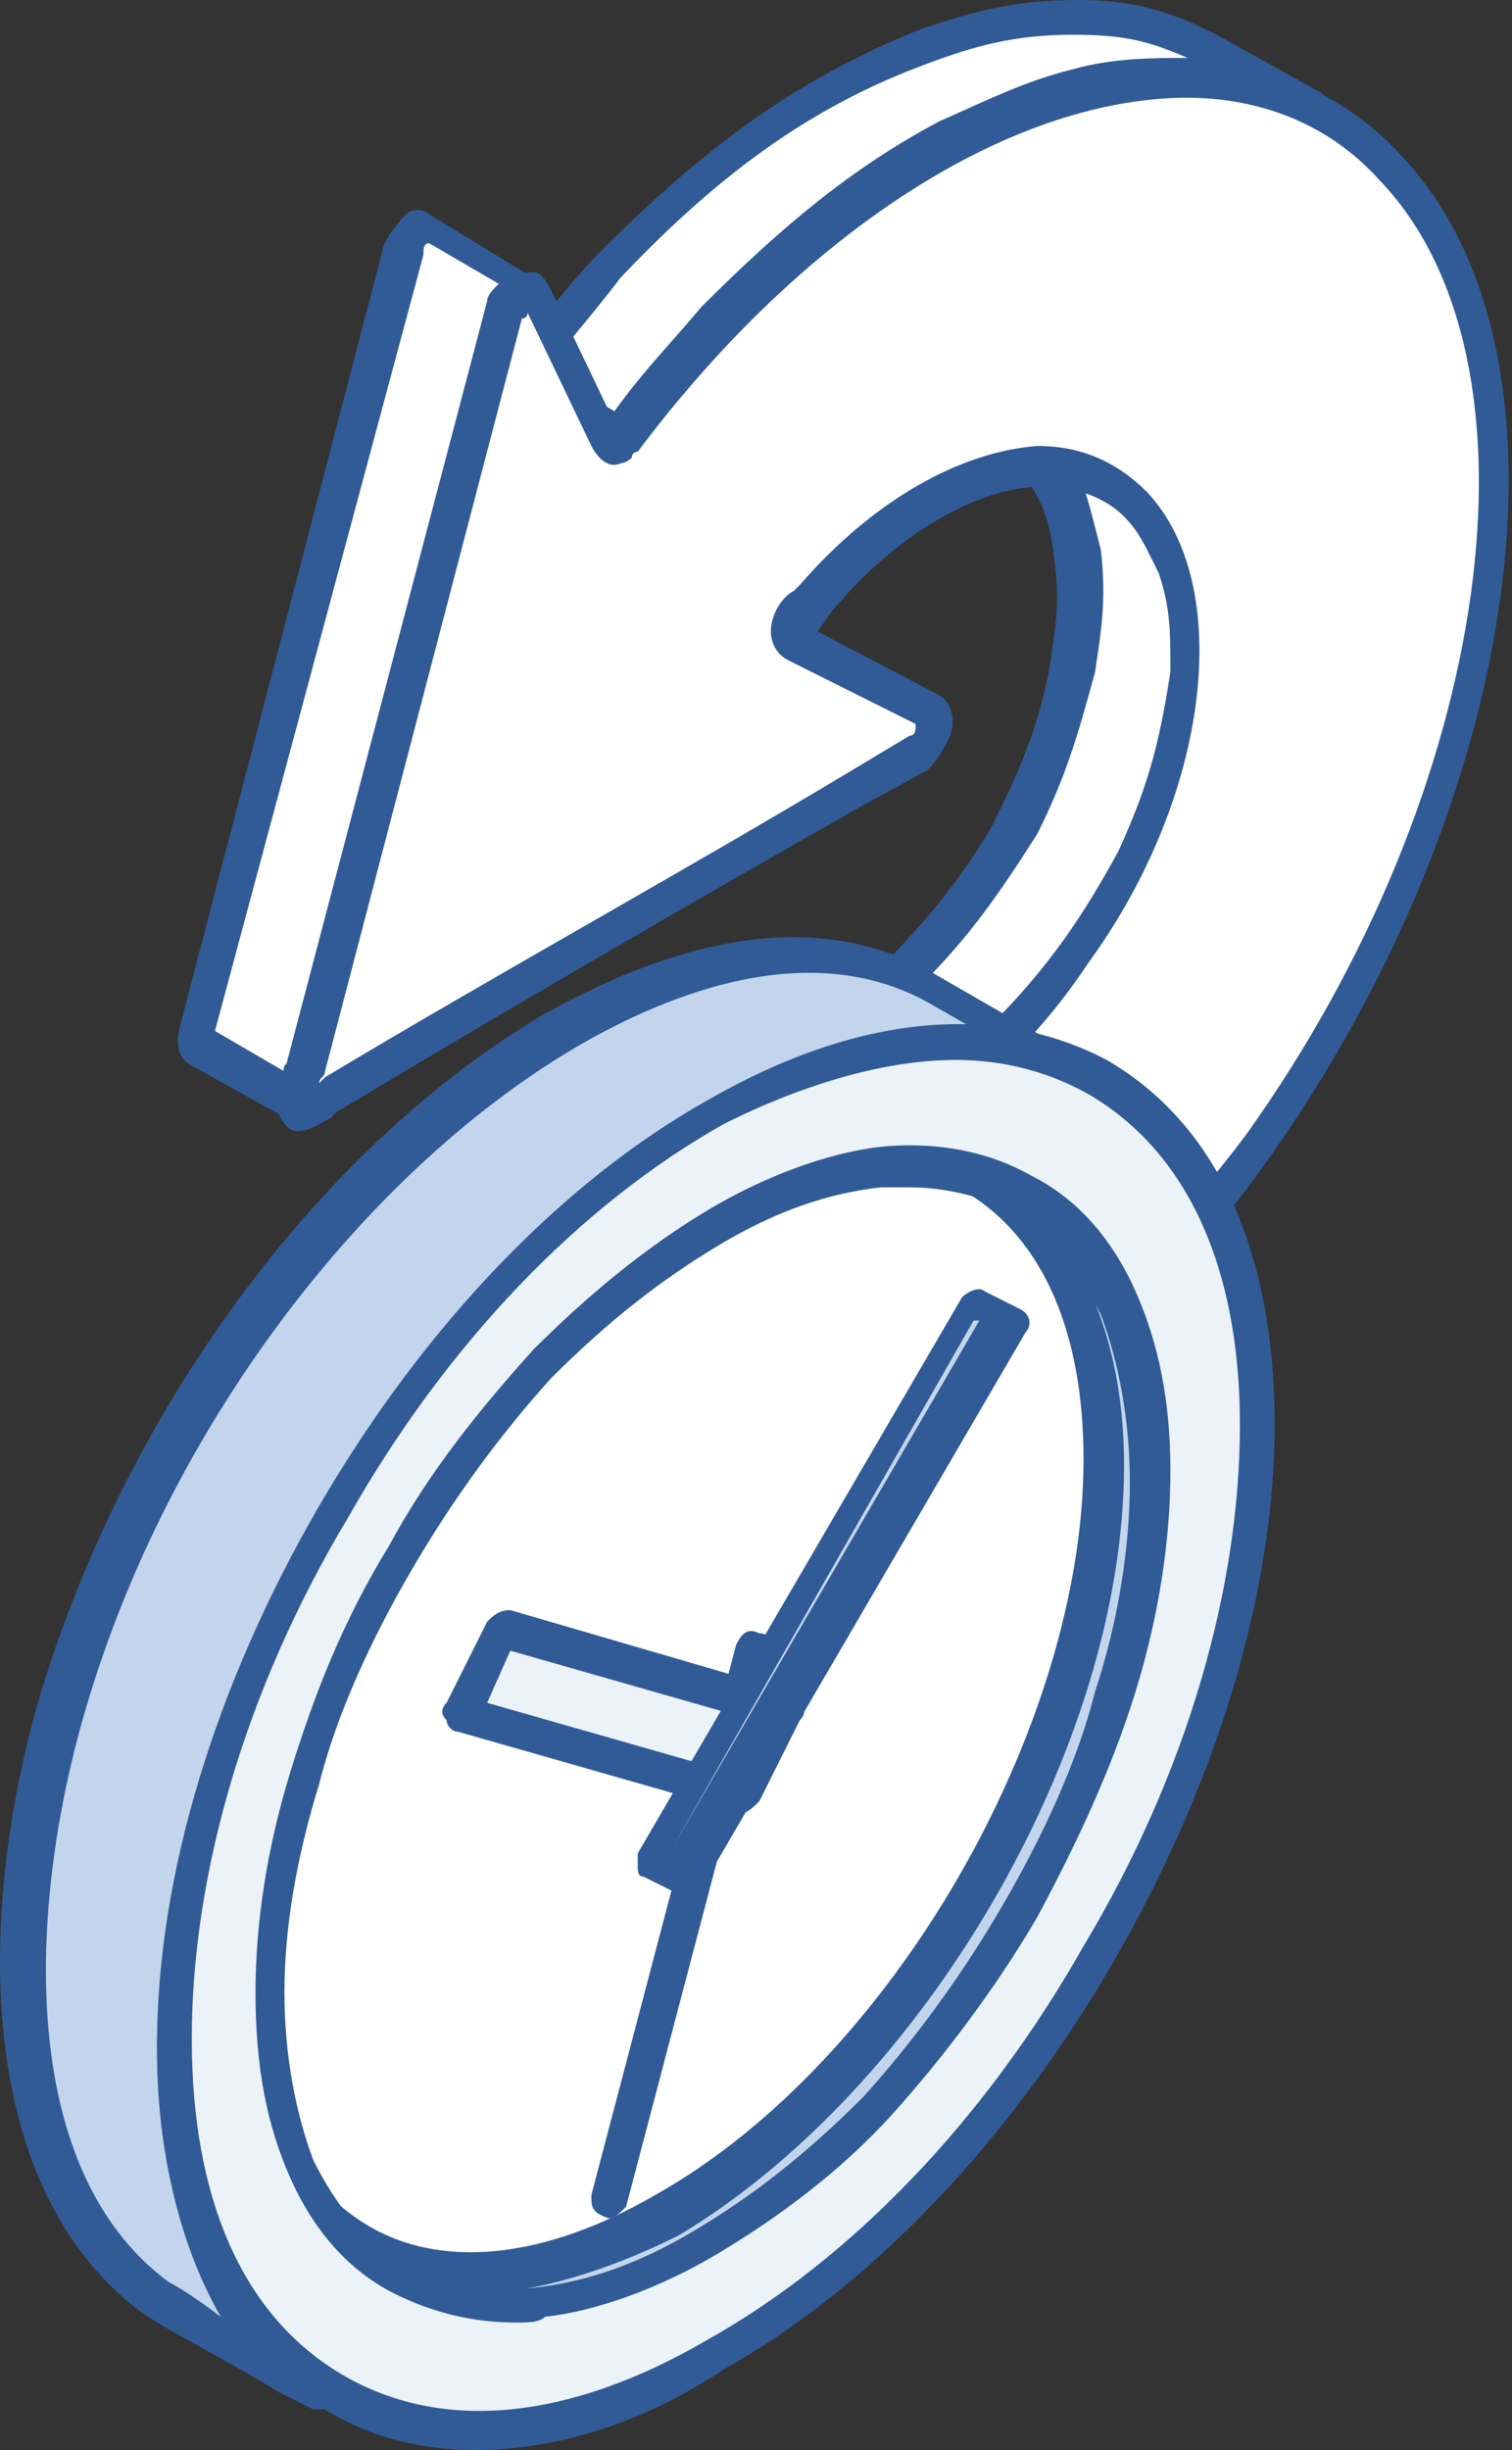 <?xml version="1.0" encoding="UTF-8"?> <svg xmlns="http://www.w3.org/2000/svg" width="50" height="81" viewBox="0 0 50 81" fill="none"><rect x="0" y="0" width="50" height="81" fill="#333333" stroke="none"/> <path fill-rule="evenodd" clip-rule="evenodd" d="M32.769 34.659L29.322 32.744C31.046 31.212 32.195 29.68 33.343 27.574C34.301 25.659 34.876 24.319 35.258 22.404C35.45 20.872 35.641 20.106 35.45 18.574C35.067 16.659 34.684 15.319 32.961 14.17L36.407 16.085C37.748 16.851 37.939 17.425 38.514 18.766C38.897 20.106 38.897 20.872 38.897 22.212C38.705 24.702 38.131 26.234 37.173 28.34C36.216 31.021 34.876 32.744 32.769 34.659Z" fill="white"></path> <path fill-rule="evenodd" clip-rule="evenodd" d="M30.47 32.553L32.767 33.894C34.682 31.979 35.831 30.255 36.98 28.149C37.938 26.043 38.321 24.702 38.704 22.213C38.704 20.872 38.704 20.107 38.321 18.958C37.746 17.809 37.555 17.234 36.406 16.468L35.831 16.085C36.023 16.66 36.214 17.426 36.406 18.192C36.597 19.915 36.406 20.872 36.214 22.213C35.64 24.319 35.257 25.66 34.299 27.575C32.959 29.681 32.002 31.021 30.47 32.553ZM32.767 35.234C32.576 35.234 32.576 35.234 32.385 35.234L28.938 33.319C28.746 33.128 28.555 33.128 28.555 32.936C28.555 32.745 28.555 32.553 28.746 32.362C30.47 30.639 31.619 29.298 32.767 27.383C33.725 25.468 34.299 24.128 34.682 22.213C34.874 20.872 35.065 20.107 34.874 18.575C34.682 16.66 34.108 15.702 32.576 14.553C32.385 14.362 32.193 13.979 32.385 13.787C32.576 13.596 32.959 13.404 33.15 13.596L36.597 15.511C37.938 16.468 38.321 17.043 39.087 18.575C39.469 20.107 39.47 20.872 39.47 22.404C39.278 25.085 38.704 26.809 37.746 28.724C36.597 31.213 35.257 33.128 32.959 35.234C33.151 35.234 32.959 35.234 32.767 35.234Z" fill="#315B96"></path> <path fill-rule="evenodd" clip-rule="evenodd" d="M26.64 21.447L23.193 19.341L27.598 21.447L30.853 23.554L26.64 21.447Z" fill="white"></path> <path fill-rule="evenodd" clip-rule="evenodd" d="M30.852 24.127C30.66 24.127 30.66 24.127 30.66 24.127L26.256 22.021L22.809 20.106C22.427 19.915 22.427 19.532 22.618 19.34C22.809 19.149 23.192 18.957 23.384 19.149L27.597 21.255L31.044 23.17C31.235 23.361 31.426 23.744 31.235 23.936C31.426 23.936 31.044 24.127 30.852 24.127Z" fill="#315B96"></path> <path fill-rule="evenodd" clip-rule="evenodd" d="M6.533 33.893L13.235 8.234C13.427 7.851 13.81 7.276 14.193 7.468L17.64 9.383C17.257 9.191 16.874 9.766 16.682 10.149L9.98 35.808C9.98 35.999 9.789 36.383 10.171 36.383L6.725 34.468C6.533 34.276 6.533 34.085 6.533 33.893Z" fill="white"></path> <path fill-rule="evenodd" clip-rule="evenodd" d="M7.109 34.085L9.407 35.425L16.109 9.957C16.109 9.766 16.3 9.574 16.492 9.383L14.194 8.042C14.002 8.042 14.002 8.234 14.002 8.425L7.109 34.085ZM10.173 37.149C9.981 37.149 9.981 37.149 9.79 37.149L6.343 35.234C5.96 35.042 5.768 34.659 5.96 33.893L12.662 8.234C12.662 8.042 13.045 7.468 13.428 7.085C13.619 6.894 14.002 6.894 14.194 7.085L17.641 9.191C17.832 9.383 18.024 9.574 17.832 9.957C17.641 10.149 17.449 10.34 17.066 10.34C17.066 10.34 16.875 10.532 16.875 10.723L10.173 36.383C10.364 36.574 10.364 36.957 10.364 37.149C10.556 36.957 10.364 37.149 10.173 37.149Z" fill="#315B96"></path> <path fill-rule="evenodd" clip-rule="evenodd" d="M20.513 14.363L17.066 12.448C18.215 11.107 19.173 9.958 20.322 8.618C23.577 5.363 26.449 3.065 30.662 1.341C32.386 0.767 33.726 0.384 35.641 0.384C37.364 0.384 38.322 0.575 40.045 1.341L43.492 3.256C40.811 2.107 38.896 1.916 35.832 2.682C34.3 3.065 32.96 3.639 31.428 4.405C28.364 6.128 26.066 8.043 23.577 10.533C22.62 11.873 21.662 13.022 20.513 14.363Z" fill="white"></path> <path fill-rule="evenodd" clip-rule="evenodd" d="M18.022 12.255L20.32 13.596C21.277 12.255 22.235 11.298 23.192 10.149C25.873 7.468 28.171 5.553 31.043 4.021C32.767 3.255 33.916 2.681 35.448 2.298C36.788 1.915 38.128 1.915 39.277 1.915C37.937 1.34 37.171 1.149 35.448 1.149C33.533 1.149 32.192 1.532 30.66 2.106C27.022 3.447 23.958 5.553 20.512 9.191C19.937 9.957 18.98 11.106 18.022 12.255ZM20.512 14.936C20.32 14.936 20.32 14.936 20.32 14.936L16.873 13.021C16.682 13.021 16.682 12.83 16.49 12.638C16.49 12.447 16.49 12.255 16.682 12.064C17.831 10.723 18.788 9.383 19.937 8.234C23.575 4.596 26.639 2.489 30.469 0.957C32.192 0.383 33.533 0 35.639 0C37.554 0 38.703 0.383 40.235 1.149L43.682 3.064C43.873 3.255 44.065 3.638 43.873 3.83C43.682 4.213 43.299 4.213 43.107 4.021C40.809 2.872 38.894 2.681 35.831 3.447C34.299 3.83 33.15 4.213 31.618 4.979C28.937 6.511 26.639 8.234 23.958 10.915C22.809 12.064 21.852 13.213 20.703 14.745C20.894 14.936 20.703 14.936 20.512 14.936Z" fill="#315B96"></path> <path fill-rule="evenodd" clip-rule="evenodd" d="M41.577 37.723C38.896 41.553 35.641 44.617 32.577 46.723C33.343 44.234 33.726 41.936 33.726 39.638C33.726 37.723 33.343 36 32.96 34.659C33.918 33.893 34.875 32.744 35.833 31.595C39.662 26.234 40.62 19.723 37.939 16.851C35.45 14.361 31.045 15.702 27.216 19.915C26.833 20.298 26.641 20.681 26.641 21.064C26.641 21.255 26.641 21.447 26.833 21.447L31.237 23.553C31.428 23.553 31.428 23.936 31.428 24.127C31.237 24.51 31.045 24.702 30.854 24.893C24.343 28.532 17.833 32.361 11.322 36.191C10.939 36.383 10.556 36.766 10.173 36.574C9.982 36.383 10.173 35.425 10.365 35.042L16.875 10.34C17.067 9.957 17.258 9.766 17.45 9.574C17.641 9.383 17.833 9.574 18.024 9.766L20.322 14.553C20.514 14.744 20.514 14.744 20.705 14.744C20.896 14.744 20.896 14.744 20.896 14.553C29.131 3.447 40.428 -0.766 46.364 5.361C51.918 11.489 49.811 26.042 41.577 37.723Z" fill="white"></path> <path fill-rule="evenodd" clip-rule="evenodd" d="M33.534 34.85C33.917 36.191 34.3 37.914 34.3 39.638C34.3 41.361 34.109 43.276 33.534 45.382C36.215 43.276 38.896 40.595 41.194 37.531C49.428 26.042 51.343 11.872 45.598 5.936C43.875 4.021 41.385 3.063 38.513 3.255C32.768 3.638 26.258 8.042 21.087 14.936C21.087 14.936 20.896 14.936 20.896 15.127C20.704 15.319 20.513 15.319 20.513 15.319C20.13 15.51 19.747 15.127 19.556 14.744L17.449 10.34C17.449 10.34 17.449 10.531 17.258 10.531L10.747 35.425C10.747 35.616 10.556 35.616 10.556 35.808L10.747 35.616C16.492 32.17 22.428 28.914 28.173 25.468L30.087 24.319C30.279 24.319 30.279 24.127 30.279 23.936L26.066 21.829C25.683 21.638 25.492 21.255 25.492 20.872C25.492 20.297 25.875 19.723 26.258 19.531L26.449 19.34C28.939 16.468 31.811 14.936 34.3 14.744C35.832 14.744 36.981 15.319 37.938 16.276C40.811 19.34 40.045 26.233 36.024 31.787C35.258 32.935 34.492 33.893 33.534 34.85ZM32.577 47.297C32.385 47.297 32.385 47.297 32.194 47.106C32.002 46.914 31.811 46.723 32.002 46.531C32.768 44.042 33.151 41.744 33.151 39.638C33.151 37.914 32.96 36.191 32.385 34.85C32.194 34.659 32.385 34.276 32.577 34.276C33.534 33.51 34.492 32.361 35.258 31.212C38.896 26.042 39.853 19.914 37.364 17.233C36.598 16.468 35.641 16.085 34.492 16.085C32.385 16.085 29.704 17.616 27.598 20.106C27.407 20.297 27.215 20.68 27.024 20.872L31.045 22.978C31.428 23.17 31.619 23.744 31.428 24.319C31.236 24.701 31.045 25.084 30.662 25.468L28.555 26.616C22.811 29.872 16.875 33.319 11.13 36.765L10.939 36.957C10.556 37.148 9.79 37.723 9.407 37.148C9.024 36.765 9.215 35.999 9.407 35.233L9.598 35.042L16.109 10.34C16.3 9.957 16.492 9.382 16.875 9.191C17.258 8.999 17.449 8.999 17.641 8.999C17.832 8.999 18.024 9.191 18.215 9.574L20.322 13.978C25.683 6.893 32.385 2.489 38.322 2.106C41.577 1.914 44.258 2.872 46.364 5.17C52.492 11.68 50.385 26.425 41.96 38.297C39.279 42.127 36.024 45.191 32.768 47.489C32.768 47.297 32.577 47.297 32.577 47.297Z" fill="#315B96"></path> <path fill-rule="evenodd" clip-rule="evenodd" d="M13.428 75.256L8.449 72.383C14.194 75.639 21.471 70.277 25.109 66.064C30.279 60.128 34.875 50.171 32.768 42.32C32.194 40.022 31.045 37.916 28.939 36.767L34.109 39.83C39.279 43.086 38.513 51.511 36.981 56.681C34.492 64.341 28.173 73.532 20.13 75.83C18.024 76.596 15.534 76.596 13.428 75.256Z" fill="#C3D5ED"></path> <path fill-rule="evenodd" clip-rule="evenodd" d="M13.619 74.872C15.534 75.83 17.64 76.021 20.13 75.255C27.598 72.957 34.108 64.149 36.406 56.489C38.129 50.936 38.512 43.276 33.917 40.404L32.385 39.447C32.768 40.213 33.151 41.17 33.534 42.319C35.449 50.553 30.853 60.511 25.683 66.638C22.236 70.468 17.257 74.298 12.47 74.298L13.619 74.872ZM17.066 76.979C15.534 76.979 14.193 76.596 13.044 76.021L8.066 73.149C7.874 72.957 7.683 72.574 7.874 72.383C8.066 72.191 8.449 72 8.64 72.191C14.193 75.255 21.278 69.702 24.534 65.872C29.704 59.936 34.108 50.17 32.193 42.702C31.619 40.213 30.47 38.489 28.555 37.532C28.172 37.34 28.172 36.957 28.363 36.766C28.555 36.574 28.938 36.383 29.13 36.574L34.3 39.638C39.661 42.894 39.278 51.128 37.364 57.064C34.874 64.915 28.172 74.298 20.321 76.596C19.364 76.787 18.215 76.979 17.066 76.979Z" fill="#315B96"></path> <path fill-rule="evenodd" clip-rule="evenodd" d="M22.045 40.022C14.194 44.617 7.684 55.724 7.684 64.915C7.684 74.107 14.194 77.745 22.045 73.149C29.896 68.553 36.407 57.447 36.407 48.256C36.407 39.064 30.088 35.426 22.045 40.022Z" fill="white"></path> <path fill-rule="evenodd" clip-rule="evenodd" d="M22.427 40.404C14.575 44.808 8.256 55.914 8.256 64.723C8.256 68.936 9.597 71.999 12.086 73.531C14.575 75.063 18.022 74.68 21.66 72.574C29.512 68.17 35.831 57.063 35.831 48.255C35.831 44.042 34.49 40.978 32.001 39.446C29.512 38.106 26.065 38.297 22.427 40.404ZM15.724 75.829C14.193 75.829 12.852 75.446 11.703 74.872C8.831 73.148 7.107 69.702 7.107 65.106C7.107 55.723 13.809 44.425 21.852 39.638C25.873 37.34 29.703 36.957 32.575 38.68C35.448 40.404 37.171 43.851 37.171 48.446C37.171 57.829 30.469 69.127 22.427 73.914C20.129 75.063 17.639 75.829 15.724 75.829Z" fill="#315B96"></path> <path fill-rule="evenodd" clip-rule="evenodd" d="M18.597 34.085C22.235 31.979 27.023 30.638 30.852 32.745L35.831 35.617C28.554 31.979 19.937 38.681 15.533 44.042C9.597 51.128 4.427 62.617 6.15 71.808C6.725 74.872 8.065 77.553 10.746 79.276C9.597 78.51 6.15 76.787 5.193 76.021C-0.552 71.808 0.406 62.234 2.32 56.298C4.81 47.489 10.937 38.681 18.597 34.085Z" fill="#C3D5ED"></path> <path fill-rule="evenodd" clip-rule="evenodd" d="M18.981 34.66C11.896 38.872 5.576 47.298 2.896 56.298C0.981 62.617 0.406 71.617 5.576 75.447C5.959 75.638 6.534 76.021 7.3 76.596C6.534 75.255 5.959 73.723 5.576 71.808C3.662 62.234 9.215 50.362 15.151 43.468C19.364 38.489 25.874 33.702 32.002 33.894L30.662 33.128C26.832 31.021 22.236 32.745 18.981 34.66ZM10.747 79.659C10.555 79.659 10.555 79.659 10.364 79.659L9.215 79.085C7.683 78.127 5.385 76.979 4.619 76.404C-0.934 72.191 -0.743 63 1.364 55.915C4.236 46.532 10.555 37.915 18.023 33.511C21.47 31.596 26.449 29.681 30.853 32.17L35.832 35.042C36.023 35.234 36.215 35.617 36.023 35.809C35.832 36 35.449 36.191 35.257 36C28.747 32.745 20.513 38.298 15.534 44.234C9.789 50.936 4.428 62.234 6.342 71.617C6.917 74.872 8.449 77.17 10.747 78.702C10.938 78.893 11.13 79.276 10.938 79.468C11.13 79.659 10.938 79.659 10.747 79.659Z" fill="#315B96"></path> <path fill-rule="evenodd" clip-rule="evenodd" d="M13.045 75.255L8.066 72.383H8.258H8.449L13.428 75.255H13.237H13.045Z" fill="#C3D5ED"></path> <path fill-rule="evenodd" clip-rule="evenodd" d="M13.235 75.83C13.043 75.83 13.043 75.83 13.043 75.83L8.065 72.958H7.873H7.682C7.49 72.766 7.49 72.383 7.49 72.192C7.682 72 8.065 71.809 8.256 72L13.235 74.873H13.426C13.618 75.064 13.809 75.447 13.618 75.638C13.618 75.83 13.426 75.83 13.235 75.83Z" fill="#315B96"></path> <path fill-rule="evenodd" clip-rule="evenodd" d="M33.916 39.638L28.938 36.766L28.746 36.574L33.725 39.447L33.916 39.638Z" fill="#C3D5ED"></path> <path fill-rule="evenodd" clip-rule="evenodd" d="M33.917 40.212C33.726 40.212 33.726 40.212 33.726 40.212H33.534H33.343L28.364 37.34C27.981 37.148 27.981 36.765 28.173 36.574C28.364 36.382 28.747 36.191 28.939 36.382H29.13H29.322L34.3 39.254C34.683 39.446 34.683 39.829 34.492 40.02C34.3 40.212 34.109 40.212 33.917 40.212Z" fill="#315B96"></path> <path fill-rule="evenodd" clip-rule="evenodd" d="M20.129 73.339C20.129 73.339 19.938 73.339 20.129 73.339C19.555 73.148 19.555 72.956 19.555 72.573L24.342 54.382C24.533 53.999 24.725 53.807 25.108 53.999C25.491 53.999 25.682 54.382 25.491 54.765L20.704 72.956C20.512 73.148 20.321 73.339 20.129 73.339Z" fill="#315B96"></path> <path fill-rule="evenodd" clip-rule="evenodd" d="M25.874 56.489L24.533 59.362L15.342 56.681L16.682 54L25.874 56.489Z" fill="#EBF2F8"></path> <path fill-rule="evenodd" clip-rule="evenodd" d="M16.109 56.297L24.152 58.595L24.918 56.872L16.875 54.574L16.109 56.297ZM24.535 59.935C24.535 59.935 24.343 59.935 24.535 59.935L15.152 57.255C14.96 57.255 14.769 57.063 14.769 56.872C14.577 56.68 14.577 56.489 14.769 56.297L16.109 53.616C16.3 53.425 16.492 53.233 16.875 53.233L26.066 55.914C26.258 55.914 26.449 56.106 26.449 56.297C26.641 56.489 26.641 56.68 26.449 56.872L25.109 59.553C24.918 59.744 24.726 59.935 24.535 59.935Z" fill="#315B96"></path> <path fill-rule="evenodd" clip-rule="evenodd" d="M22.62 62.042L21.471 61.276L32.003 42.894L32.769 43.468L33.151 43.66L22.62 62.042Z" fill="#C3D5ED"></path> <path fill-rule="evenodd" clip-rule="evenodd" d="M22.237 61.085L32.386 43.66H32.194L22.237 61.085ZM22.62 62.617C22.428 62.617 22.428 62.617 22.428 62.617L21.279 62.043C21.088 62.043 21.088 61.851 21.088 61.66C21.088 61.468 21.088 61.277 21.088 61.277L31.811 42.894C32.003 42.702 32.386 42.511 32.577 42.702L33.726 43.277C34.109 43.468 34.109 43.851 33.918 44.043L23.194 62.426C23.003 62.426 22.811 62.617 22.62 62.617Z" fill="#315B96"></path> <path fill-rule="evenodd" clip-rule="evenodd" d="M33.917 39.638C32.576 38.873 31.044 38.489 29.13 38.681C27.406 38.873 25.491 39.447 23.576 40.596C21.661 41.745 19.747 43.277 18.023 45C16.3 46.915 14.576 49.021 13.236 51.319C11.895 53.617 10.746 56.106 9.981 58.596C9.215 60.894 8.832 63.383 8.832 65.681C8.832 67.979 9.215 69.894 9.981 71.426C10.746 73.149 11.704 74.298 13.236 75.064C14.576 75.83 16.108 76.213 18.023 76.021C19.747 75.83 21.661 75.255 23.576 74.106C25.491 72.957 27.406 71.426 29.13 69.702C30.853 67.787 32.576 65.681 33.917 63.383C35.257 61.085 36.406 58.596 37.172 56.106C37.938 53.809 38.321 51.319 38.321 49.021C38.321 46.724 37.938 44.809 37.172 43.277C36.406 41.553 35.257 40.404 33.917 39.638ZM11.13 50.17C14.385 44.617 18.789 39.638 23.768 36.958C28.747 34.085 33.151 33.894 36.406 35.617C39.661 37.532 41.576 41.553 41.576 47.106C41.576 52.851 39.661 59.17 36.406 64.723C33.151 70.277 28.747 75.255 23.768 77.936C18.789 80.808 14.385 81 11.13 79.277C7.874 77.362 5.959 73.341 5.959 67.787C5.768 62.043 7.874 55.724 11.13 50.17Z" fill="#EBF2F8"></path> <path fill-rule="evenodd" clip-rule="evenodd" d="M30.087 39.255C29.704 39.255 29.512 39.255 29.129 39.255C27.406 39.447 25.683 40.021 23.768 41.17C21.853 42.319 20.13 43.66 18.215 45.575C16.491 47.489 14.959 49.596 13.619 51.894C12.278 54.191 11.13 56.681 10.555 58.979C9.789 61.468 9.406 63.766 9.406 65.872C9.406 67.979 9.789 69.894 10.364 71.425C11.13 72.957 12.087 74.106 13.236 74.872C14.576 75.638 15.917 75.83 17.64 75.638C19.363 75.447 21.087 74.872 23.002 73.723C24.917 72.575 26.64 71.234 28.555 69.319C30.278 67.404 31.81 65.298 33.151 63C34.491 60.702 35.64 58.213 36.215 55.915C36.98 53.617 37.363 51.128 37.363 49.021C37.363 46.915 36.98 45 36.406 43.468C35.64 41.936 34.683 40.787 33.534 40.021C32.576 39.638 31.427 39.255 30.087 39.255ZM17.066 76.787C15.534 76.787 14.193 76.404 13.044 75.83C11.512 75.064 10.364 73.723 9.598 72C8.832 70.277 8.449 68.362 8.449 65.872C8.449 63.575 8.832 61.085 9.598 58.596C10.364 56.106 11.321 53.617 12.853 51.128C14.193 48.638 15.917 46.532 17.64 44.617C19.555 42.702 21.47 41.17 23.385 40.021C25.3 38.873 27.406 38.106 29.129 37.915C31.044 37.724 32.768 38.106 34.108 38.872C35.64 39.638 36.789 40.979 37.555 42.702C38.321 44.426 38.704 46.34 38.704 48.638C38.704 50.936 38.321 53.426 37.555 55.915C36.789 58.404 35.64 60.894 34.3 63.383C32.959 65.681 31.236 67.979 29.512 69.894C27.789 71.808 25.683 73.34 23.768 74.489C21.853 75.638 19.747 76.404 18.023 76.596C17.832 76.787 17.449 76.787 17.066 76.787ZM31.619 35.043C33.151 35.043 34.683 35.426 36.023 36.192C39.278 38.106 41.002 41.936 41.002 47.106C41.002 52.468 39.278 58.596 35.832 64.34C32.576 70.085 28.172 74.681 23.385 77.362C18.789 80.043 14.576 80.425 11.321 78.511C8.066 76.596 6.342 72.766 6.342 67.404C6.342 62.043 8.066 55.915 11.512 50.17C14.768 44.426 19.172 39.83 23.959 37.149C26.64 35.809 29.321 35.043 31.619 35.043ZM15.725 81C14.002 81 12.278 80.617 10.746 79.659C7.108 77.553 5.193 73.34 5.193 67.596C5.193 62.043 7.108 55.724 10.555 49.787C14.002 43.851 18.598 39.064 23.385 36.383C28.363 33.511 32.959 33.128 36.597 35.043C40.236 37.149 42.151 41.362 42.151 47.106C42.151 52.66 40.236 58.979 36.789 64.915C33.342 70.851 28.747 75.638 23.959 78.319C21.087 80.234 18.215 81 15.725 81Z" fill="#315B96"></path> </svg> 